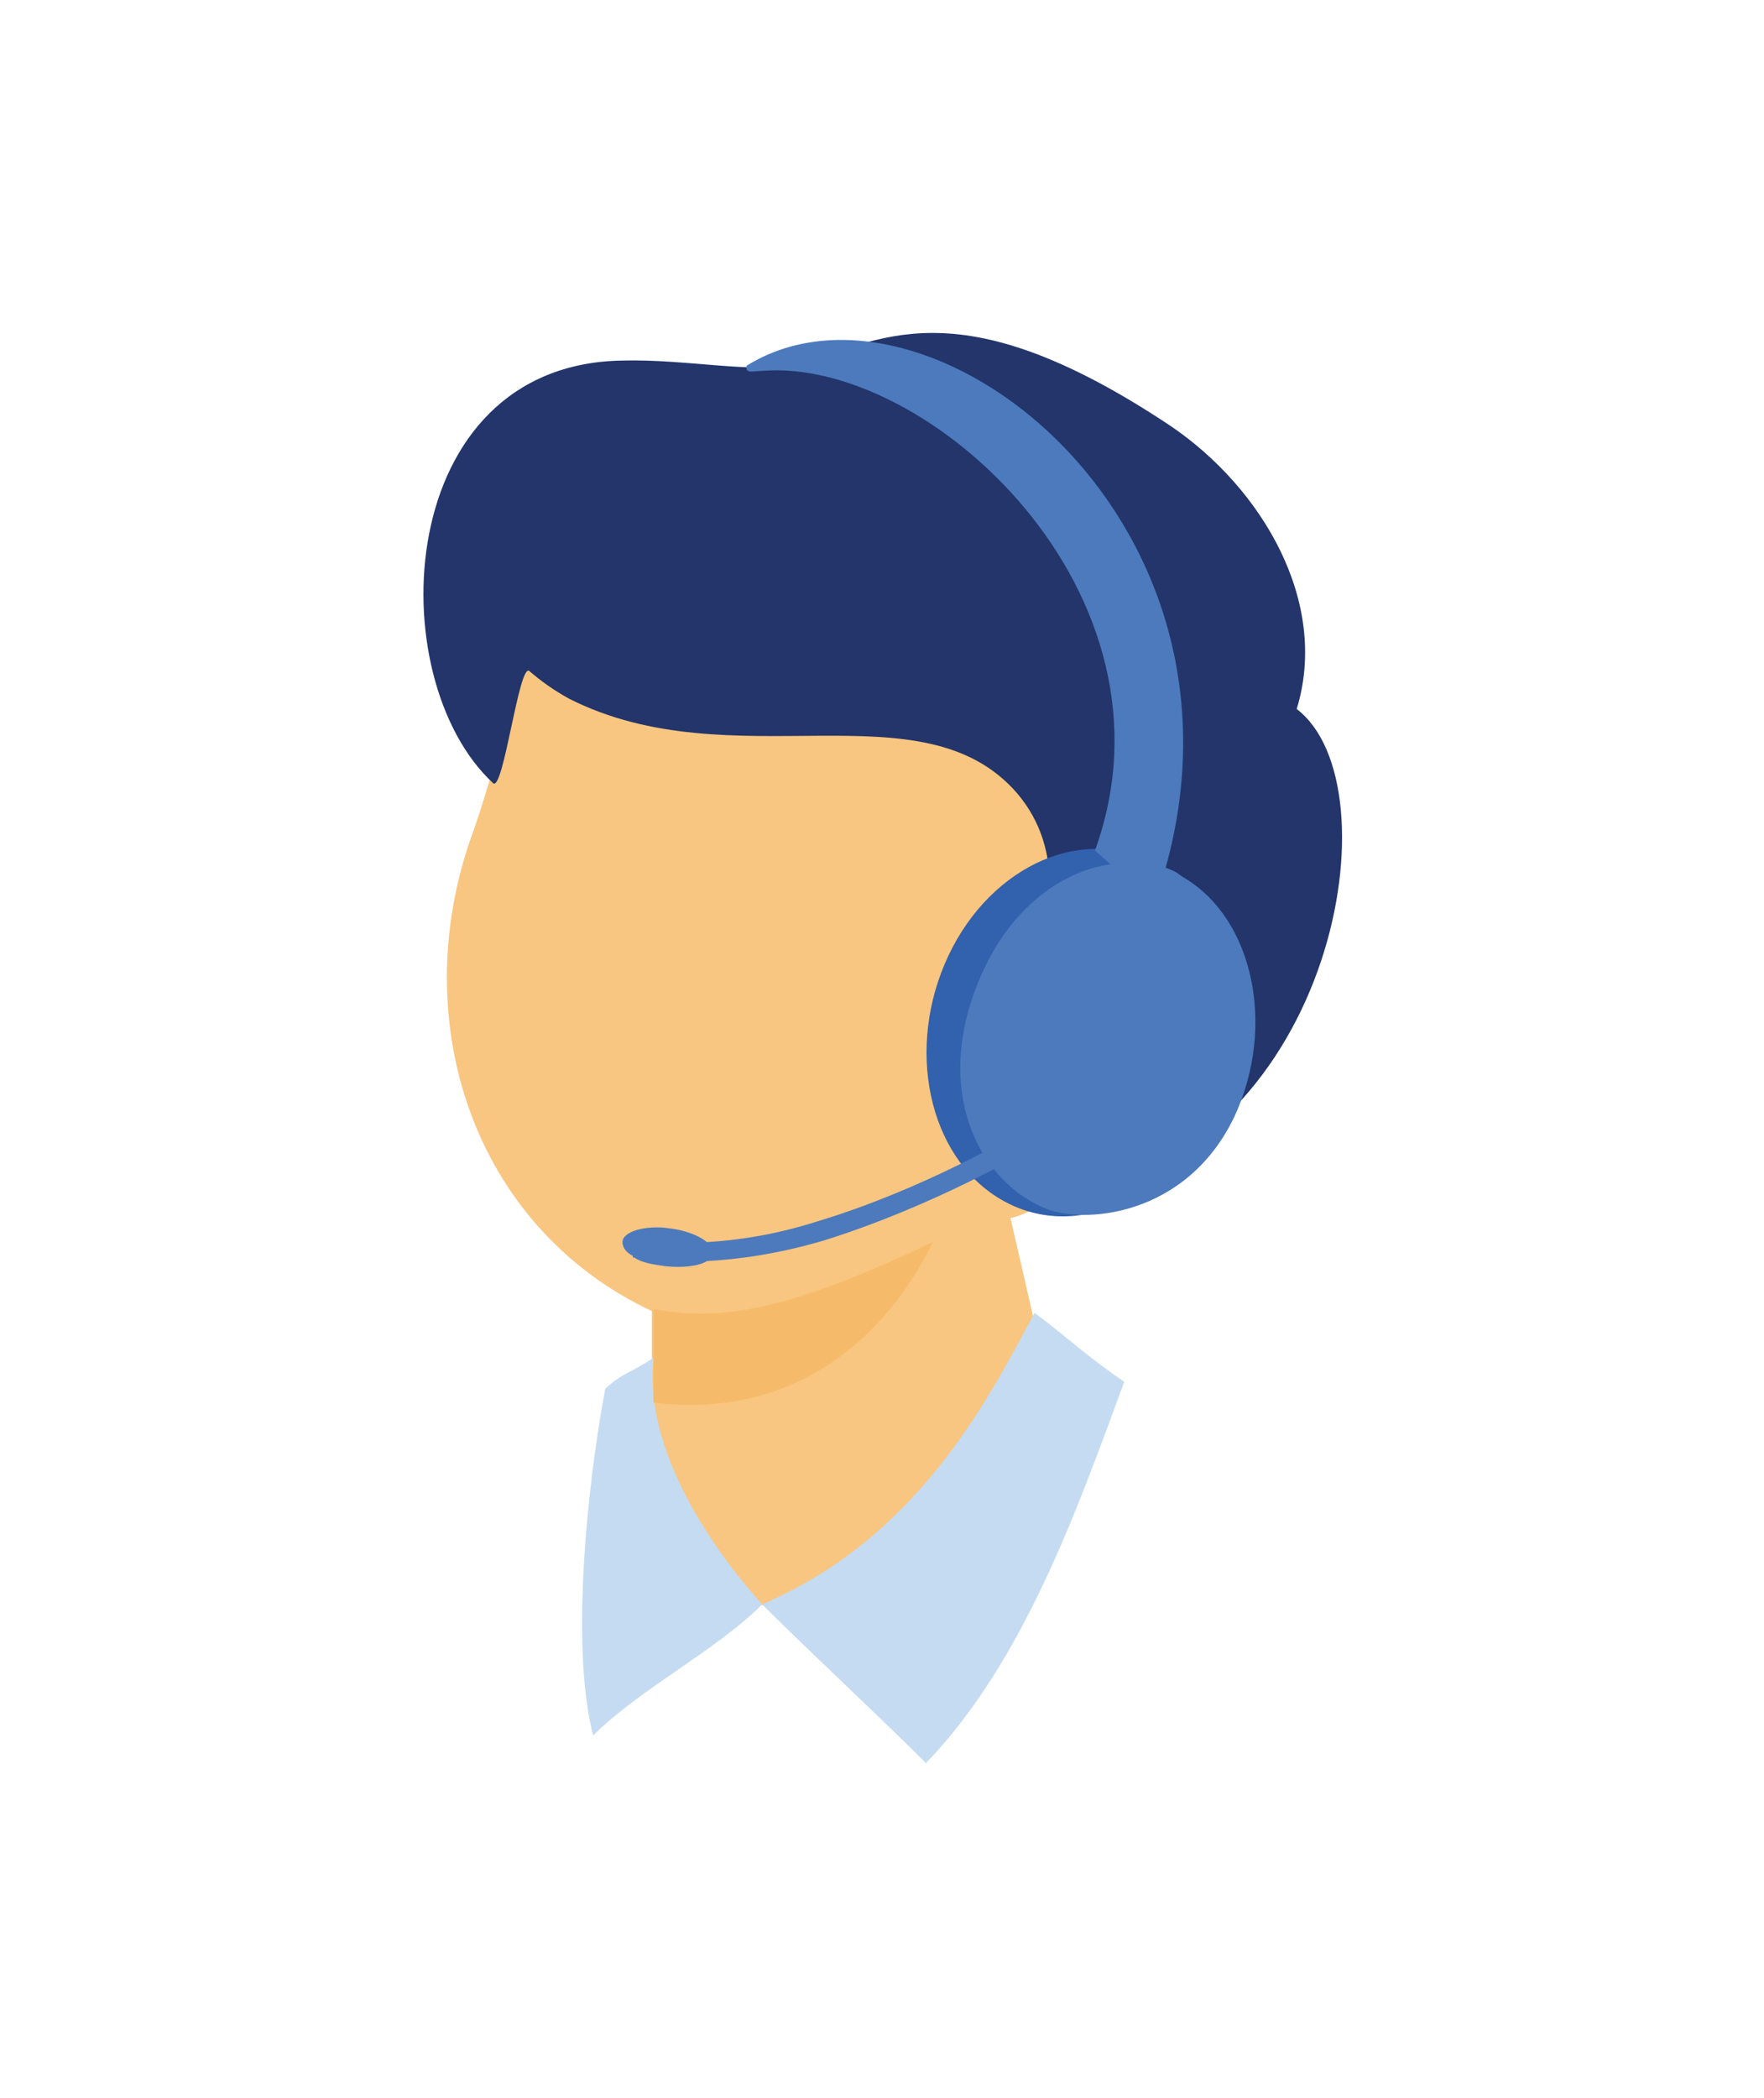 <?xml version="1.0" encoding="utf-8"?>
<!-- Generator: Adobe Illustrator 26.0.1, SVG Export Plug-In . SVG Version: 6.00 Build 0)  -->
<svg version="1.1" id="Layer_1" xmlns="http://www.w3.org/2000/svg" xmlns:xlink="http://www.w3.org/1999/xlink" x="0px" y="0px"
	 viewBox="0 0 102.3 121.6" style="enable-background:new 0 0 102.3 121.6;" xml:space="preserve">
<style type="text/css">
	.st0{fill:#F1A63B;}
	.st1{fill:#F8C47E;}
	.st2{fill:#F5A83B;}
	.st3{fill-rule:evenodd;clip-rule:evenodd;fill:#F8C680;}
	.st4{fill-rule:evenodd;clip-rule:evenodd;fill:#C5DBF2;}
	.st5{fill-rule:evenodd;clip-rule:evenodd;fill:#F6BB6A;}
	.st6{fill-rule:evenodd;clip-rule:evenodd;fill:#23356B;}
	.st7{fill-rule:evenodd;clip-rule:evenodd;fill:#3261AD;}
	.st8{fill-rule:evenodd;clip-rule:evenodd;fill:#4C7ABD;}
	.st9{fill:#F8C680;}
	.st10{fill:#F6BB6A;}
	.st11{fill:#C1C6E3;}
	.st12{fill:#F4A73A;}
</style>
<g>
	<path class="st3" d="M37.8,76l0,5.4c-2.7,5.3-2.6,10.4,4.9,11.6c20.6,1,18.1-13,17.9-13.7l-2-8.7c0.7,0,6.4-3,7.9-3.4
		c1.5-0.4,3.7-3.2,3.8-6.2c0.1-2.9-4.5-2-4.5-2c5.6-7.6,12-13.7,3.7-20.5c-8.3-6.8-27.3-10.8-27.3-10.8l-11.5-3.9
		c1.5,3.9-0.5,16.8-3.4,24.8C23.6,59.2,27.4,71.1,37.8,76z"/>
	<path class="st4" d="M44.2,93c2.7,2.7,6.8,6.5,9.5,9.2c5.7-5.9,8.8-14.8,11.5-22.1c-2.2-1.5-3.2-2.5-5.2-4
		C57.3,81.1,53.3,89.1,44.2,93z"/>
	<path class="st4" d="M44.2,93c-2.7,2.7-7.1,4.9-9.8,7.6c-1.3-5-0.4-14.2,0.7-20.1c1.1-1,1.5-0.9,2.8-1.8
		C37.3,84.1,41.4,89.9,44.2,93z"/>
	<path class="st5" d="M54.1,72c-2.7,5.5-8,10.3-16.2,9.3l0-5.4C41.5,76.5,45.1,76.3,54.1,72z"/>
	<path class="st5" d="M54.1,72c-2.7,5.5-8,10.3-16.2,9.3l0-5.4C41.5,76.5,45.1,76.3,54.1,72z"/>
	<path class="st6" d="M75.2,41.1c1.9-6.2-2-12.8-7.3-16.4c-12.6-8.4-17-4.8-21.7-3.6c-2.3,0.6-6.4-0.3-10.1-0.2
		c-13.3,0.2-14.1,18.4-7.5,24.5c0.6,0.5,1.5-7,2.1-6.5c0.7,0.6,1.4,1.1,2.3,1.6c9.5,4.8,20.5-0.9,26,5.5c2.7,3.2,2.5,7.7-0.6,14.8
		c-0.9,2.1-2.1,3.6,1.5,2c1.7-0.7,4.4-1.8,5.3-1c2.1,1.6,1,5.1-0.6,6.2c-0.7,0.5-2.1,1.2-2.1,1.2C77.4,66.3,81,45.5,75.2,41.1z"/>
	<path class="st7" d="M67.1,50.2c4.1,2.5,5.5,8.8,3,14.1c-2.5,5.4-7.9,7.7-12.1,5.2s-5.5-8.8-3-14.1S63,47.7,67.1,50.2z"/>
	<path class="st8" d="M68.7,50.9c4,2.4,5.3,8.6,2.9,13.8c-2.8,5.9-8.9,6.3-11.1,5.3c-4.1-1.8-6.5-7.4-3.4-13.9
		c1.6-3.4,4.4-5.6,7.3-6l-0.9-0.8c5.4-14.9-9.7-28.6-19.3-27.8c-0.5,0-1,0.2-0.9-0.3c10.3-6.4,30,8.6,24.3,29.1
		C68.4,50.6,68.2,50.6,68.7,50.9z"/>
	<path class="st8" d="M38.8,71.2c-1.4-0.2-2.7,0.2-2.7,0.8c0,0.3,0.2,0.6,0.6,0.8l0,0.1c0,0,0.1,0,0.1,0c0.4,0.3,1.1,0.4,1.8,0.5
		c1,0.1,1.9,0,2.4-0.3c1.8-0.1,4.1-0.4,6.8-1.2c6.4-2,11.8-5.2,11.8-5.2l-0.6-1c0,0-5.3,3.2-11.6,5.1c-2.5,0.8-4.7,1.1-6.4,1.2
		C40.5,71.6,39.7,71.3,38.8,71.2z"/>
</g>
</svg>
